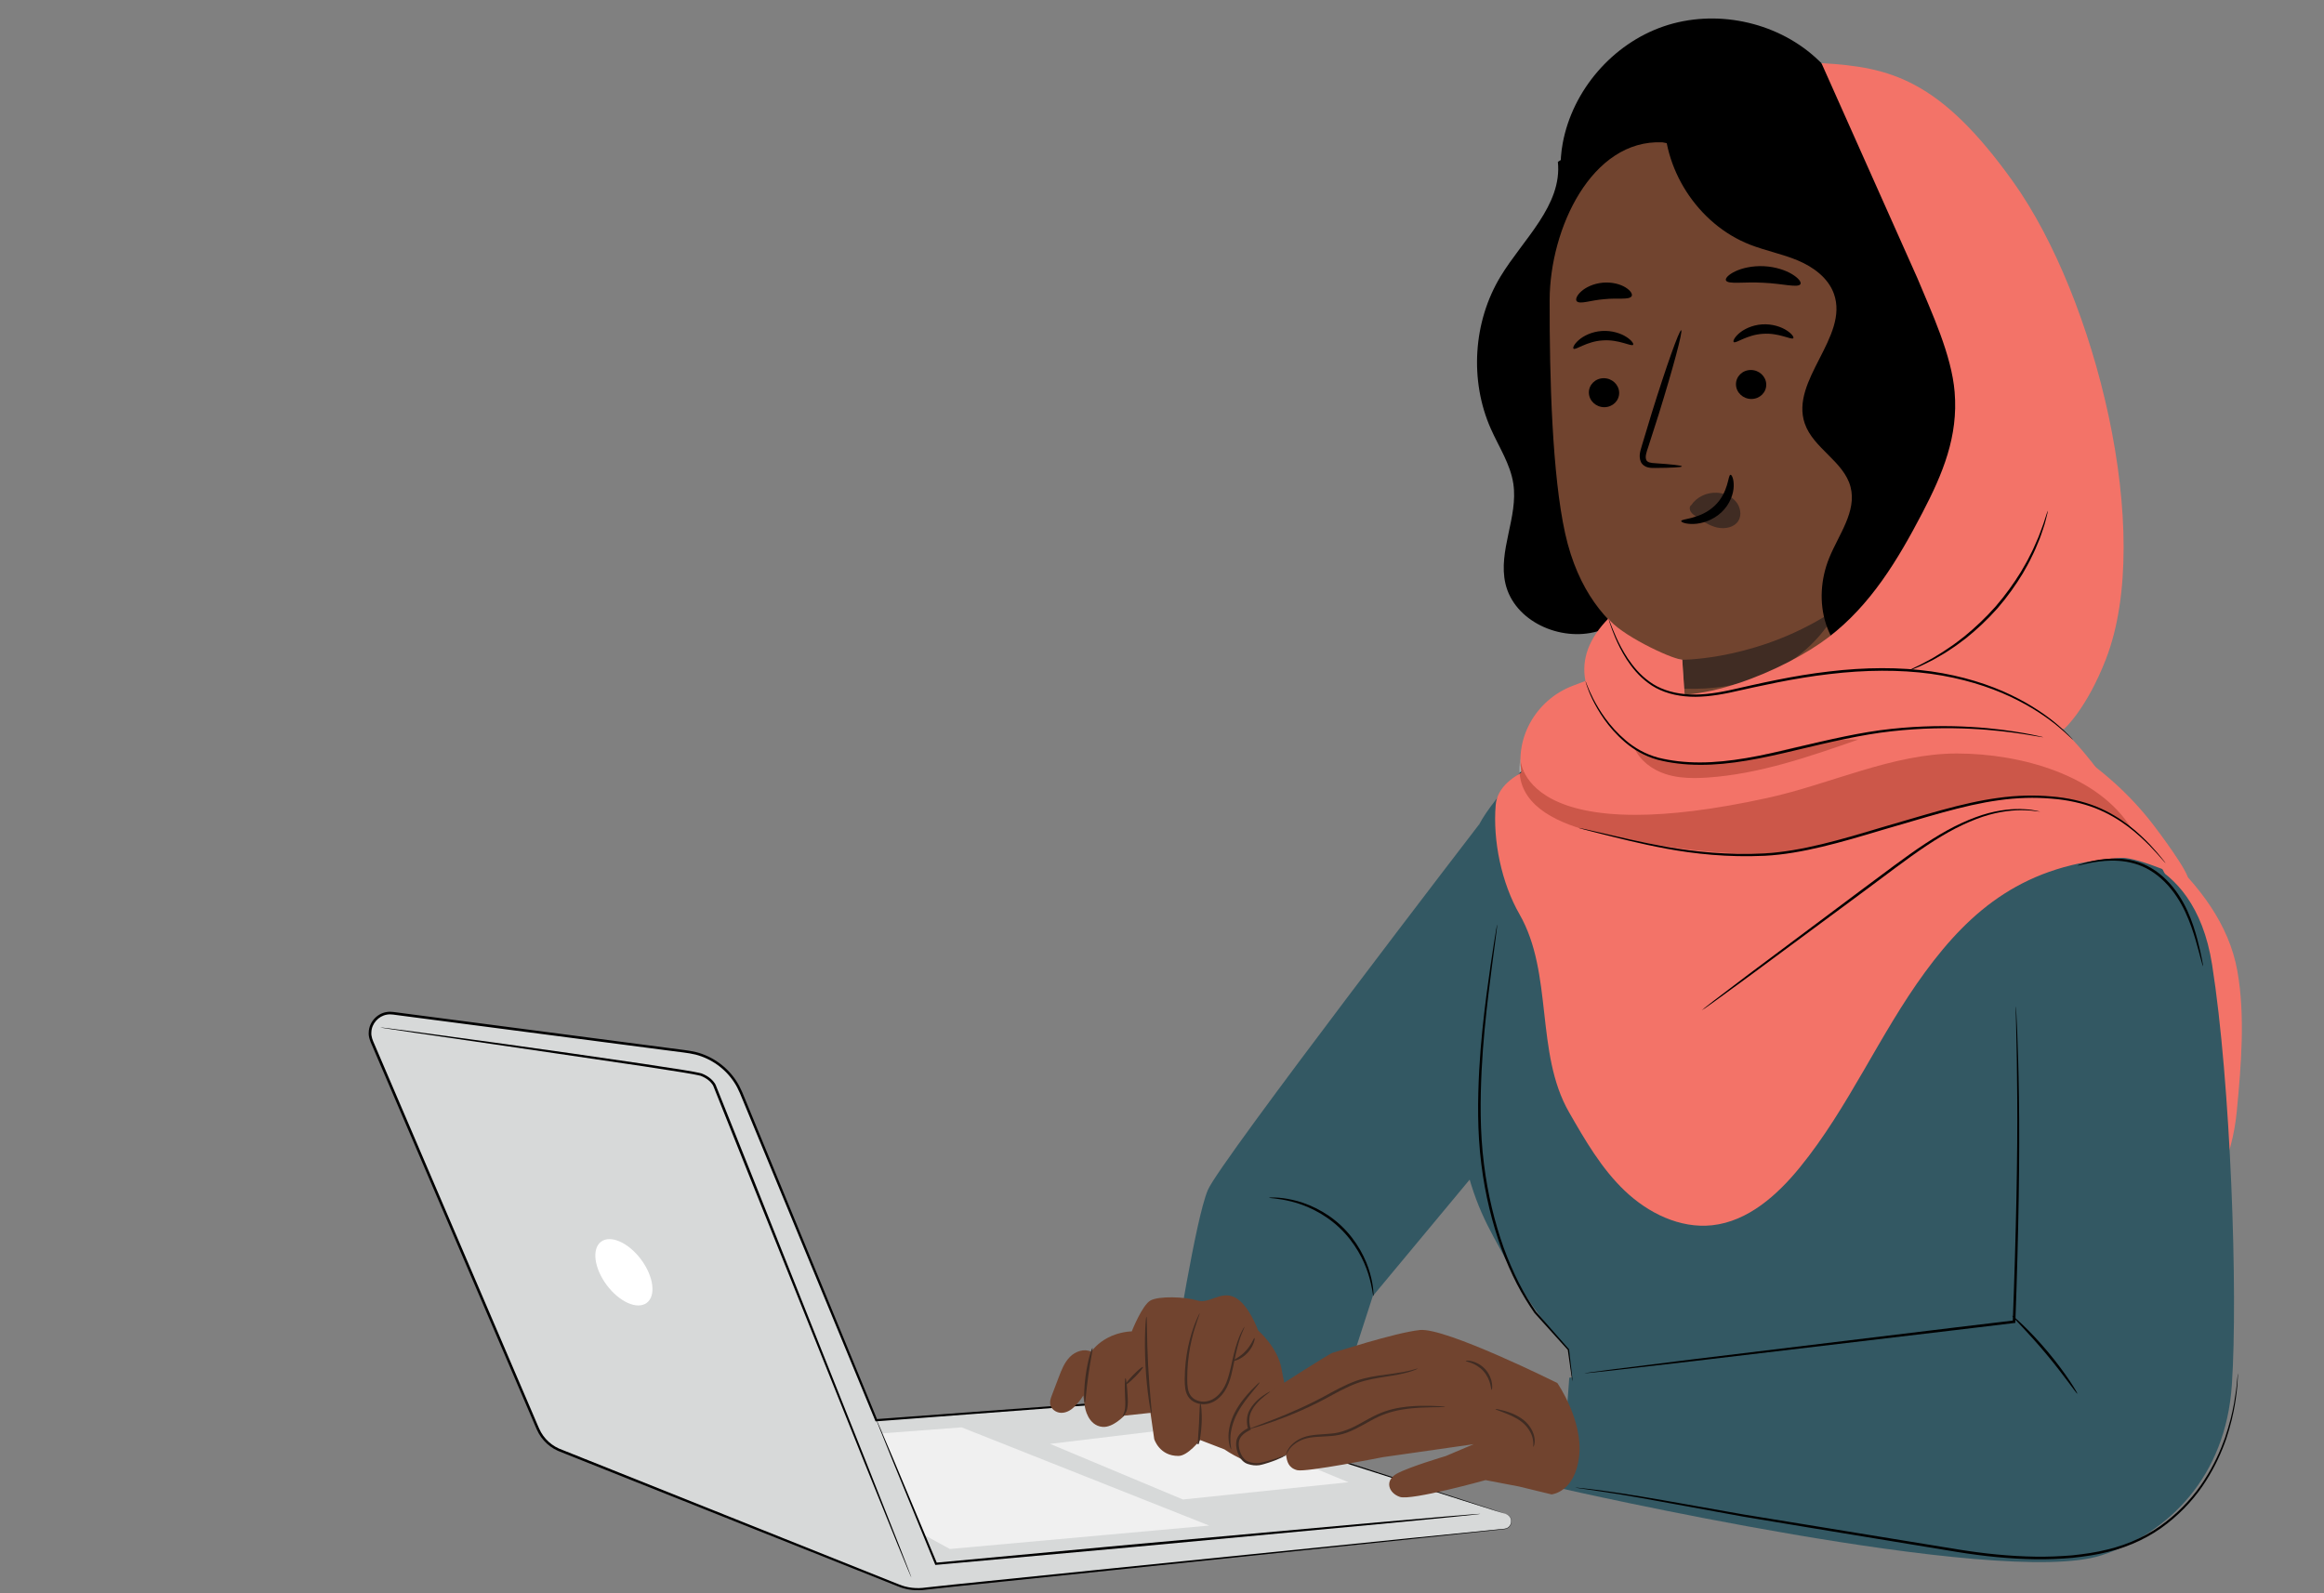 <?xml version="1.0" encoding="UTF-8" standalone="no"?>
<!DOCTYPE svg PUBLIC "-//W3C//DTD SVG 1.1//EN" "http://www.w3.org/Graphics/SVG/1.1/DTD/svg11.dtd">
<svg width="614px" height="421px" version="1.1" xmlns="http://www.w3.org/2000/svg" xmlns:xlink="http://www.w3.org/1999/xlink" xml:space="preserve" xmlns:serif="http://www.serif.com/" style="fill-rule:evenodd;clip-rule:evenodd;stroke-linejoin:round;stroke-miterlimit:2;">
    <rect width="100%" height="100%" fill="#808080" stroke="none"/>
    <g transform="matrix(0.32,0,0,0.32,0,0)">
        <g id="Artboard1" transform="matrix(1.436,0,0,1.7,-704.534,-1825.61)">
            <rect x="490.47" y="1074.14" width="1334.57" height="772.346" style="fill:none;"/>
            <g transform="matrix(2.901,0,0,2.452,554.842,760.143)">
                <path d="M276.337,427.898L206.123,405.343C205.936,405.283 205.74,405.26 205.545,405.274L151.529,409.315C142.043,386.353 130.154,357.569 124.742,344.437C122.927,340.031 118.895,336.937 114.171,336.319L55.698,328.683C52.637,328.283 50.304,331.366 51.52,334.203L84.453,410.998C85.336,413.058 87.041,414.653 89.154,415.398L156.043,442.079C157.573,442.689 159.23,442.91 160.866,442.723L165.14,442.254C179.968,440.707 253.1,433.241 276.031,430.857C277.668,430.688 277.903,428.401 276.337,427.898Z" style="fill:rgb(215,217,217);fill-rule:nonzero;"/>
                <path d="M276.337,427.898C276.337,427.898 276.461,427.927 276.678,428.041C276.893,428.151 277.208,428.411 277.351,428.888C277.505,429.341 277.441,430.067 276.868,430.558C276.59,430.807 276.174,430.905 275.764,430.931C275.351,430.976 274.91,431.022 274.44,431.073C270.675,431.472 265.139,432.057 258.01,432.812C243.732,434.298 223.086,436.448 197.575,439.105C191.195,439.767 184.512,440.459 177.548,441.181C174.066,441.541 170.514,441.908 166.895,442.283C165.086,442.479 163.261,442.677 161.42,442.876C159.575,443.158 157.584,442.968 155.815,442.221C141.803,436.64 126.832,430.677 111.078,424.401C107.14,422.832 103.153,421.244 99.119,419.637C97.102,418.833 95.074,418.024 93.034,417.212C92.015,416.806 90.992,416.398 89.967,415.989C89.457,415.778 88.94,415.595 88.414,415.365C87.894,415.131 87.398,414.842 86.936,414.504C86.013,413.828 85.23,412.956 84.657,411.959C84.097,410.935 83.736,409.903 83.27,408.874C82.385,406.813 81.497,404.743 80.604,402.662C78.818,398.5 77.014,394.297 75.195,390.058C67.92,373.097 60.387,355.536 52.673,337.551L51.615,335.085C51.261,334.303 50.85,333.362 50.946,332.403C51.014,330.482 52.552,328.765 54.435,328.456C54.666,328.407 54.905,328.409 55.14,328.388C55.372,328.404 55.617,328.41 55.838,328.438L57.155,328.61L59.785,328.954C61.537,329.183 63.284,329.411 65.027,329.639C71.997,330.55 78.896,331.452 85.715,332.343C92.533,333.235 99.27,334.116 105.918,334.985C107.58,335.203 109.236,335.419 110.886,335.635C112.535,335.881 114.18,335.989 115.832,336.389C119.099,337.225 121.985,339.32 123.791,342.104C124.719,343.499 125.253,345.065 125.879,346.54C126.495,348.032 127.108,349.52 127.719,351.001C128.94,353.963 130.153,356.9 131.354,359.813C133.756,365.637 136.116,371.359 138.43,376.97C143.057,388.192 147.5,398.97 151.731,409.232L151.513,409.098C170.827,407.668 188.493,406.36 204.13,405.203C204.621,405.167 205.11,405.131 205.597,405.096C205.863,405.078 206.153,405.161 206.367,405.237L207.056,405.46C207.974,405.756 208.883,406.049 209.785,406.34C211.59,406.922 213.362,407.493 215.104,408.055C218.586,409.178 221.941,410.26 225.164,411.3C231.609,413.38 237.523,415.29 242.863,417.014C253.533,420.468 261.902,423.178 267.613,425.027C270.457,425.955 272.637,426.667 274.116,427.149C275.585,427.634 276.337,427.898 276.337,427.898C276.337,427.898 275.571,427.677 274.095,427.214C272.612,426.745 270.425,426.054 267.573,425.152C261.853,423.33 253.472,420.658 242.787,417.253C237.442,415.545 231.521,413.652 225.071,411.59C221.845,410.559 218.487,409.483 215.003,408.369C213.26,407.812 211.486,407.243 209.681,406.666C208.778,406.377 207.868,406.086 206.95,405.792C206.488,405.671 206.023,405.429 205.61,405.447C205.127,405.483 204.643,405.52 204.156,405.556C188.522,406.737 170.858,408.073 151.546,409.532L151.389,409.545L151.328,409.398C147.087,399.141 142.633,388.367 137.994,377.15C135.675,371.541 133.311,365.82 130.904,359.998C129.701,357.087 128.487,354.149 127.264,351.188C126.652,349.708 126.037,348.221 125.421,346.729C124.786,345.235 124.261,343.703 123.373,342.377C121.633,339.696 118.852,337.68 115.706,336.876C114.143,336.496 112.462,336.379 110.821,336.137C109.17,335.922 107.514,335.706 105.852,335.489C99.204,334.622 92.467,333.743 85.648,332.854C78.829,331.964 71.93,331.063 64.959,330.154C63.217,329.927 61.469,329.698 59.718,329.47L57.088,329.127C56.201,329.042 55.327,328.799 54.525,328.969C52.882,329.234 51.521,330.751 51.466,332.432C51.387,333.283 51.721,334.048 52.094,334.88L53.152,337.346C60.863,355.333 68.392,372.895 75.664,389.856C77.482,394.097 79.283,398.3 81.067,402.463C81.959,404.545 82.847,406.616 83.73,408.677C84.187,409.69 84.577,410.777 85.09,411.71C85.628,412.647 86.363,413.467 87.23,414.103C87.664,414.42 88.13,414.692 88.618,414.913C89.106,415.126 89.632,415.314 90.141,415.525C91.166,415.935 92.189,416.343 93.208,416.75C95.248,417.564 97.276,418.374 99.292,419.179C103.325,420.789 107.312,422.382 111.25,423.954C127,430.245 141.967,436.224 155.975,441.819C157.691,442.541 159.555,442.726 161.372,442.454C163.215,442.257 165.041,442.062 166.85,441.868C170.47,441.499 174.023,441.137 177.506,440.781C184.471,440.071 191.155,439.39 197.536,438.739C223.054,436.151 243.707,434.058 257.989,432.609C265.123,431.897 270.663,431.345 274.429,430.969C274.899,430.923 275.341,430.88 275.756,430.839C276.172,430.815 276.547,430.729 276.817,430.496C277.365,430.04 277.441,429.343 277.3,428.903C277.171,428.439 276.872,428.18 276.665,428.064C276.455,427.943 276.333,427.908 276.337,427.898Z" style="fill-rule:nonzero;"/>
                <path d="M185.975,413.999L212.306,425.017L245.116,421.598L217.52,410.2L185.975,413.999Z" style="fill:rgb(240,240,240);fill-rule:nonzero;"/>
                <path d="M166.118,434.823L217.52,430.183L168.439,410.722L152.664,411.914L161,432.029L166.118,434.823Z" style="fill:rgb(240,240,240);fill-rule:nonzero;"/>
                <path d="M271.245,427.868C271.246,427.878 271.126,427.897 270.889,427.928C270.627,427.958 270.28,427.999 269.841,428.05C268.886,428.149 267.533,428.29 265.803,428.469C262.264,428.813 257.196,429.306 250.947,429.913C238.371,431.085 221.048,432.699 201.913,434.482C187.657,435.772 174.408,436.972 163.392,437.968L163.233,437.982L163.173,437.835C159.639,429.21 156.707,422.053 154.645,417.02C153.643,414.534 152.852,412.575 152.3,411.206C152.045,410.556 151.845,410.046 151.699,409.672C151.567,409.323 151.514,409.138 151.514,409.138C151.514,409.138 151.608,409.307 151.76,409.646C151.922,410.015 152.141,410.516 152.421,411.156C152.999,412.515 153.826,414.458 154.876,416.924C156.978,421.94 159.969,429.073 163.572,437.67L163.353,437.537C174.366,436.516 187.613,435.286 201.865,433.964C221.005,432.24 238.334,430.68 250.913,429.547C257.169,429.009 262.242,428.572 265.785,428.268C267.517,428.129 268.875,428.021 269.831,427.945C270.272,427.916 270.621,427.893 270.884,427.875C271.123,427.862 271.245,427.859 271.245,427.868Z" style="fill-rule:nonzero;"/>
                <path d="M53.222,331.498C53.223,331.489 53.374,331.501 53.667,331.533C53.983,331.571 54.415,331.622 54.968,331.688C56.135,331.84 57.812,332.058 59.96,332.336C64.317,332.931 70.578,333.784 78.304,334.839C86.047,335.917 95.263,337.21 105.489,338.724C108.044,339.117 110.662,339.521 113.336,339.933C114.004,340.047 114.675,340.161 115.35,340.277C115.684,340.328 116.033,340.405 116.382,340.485C116.555,340.526 116.732,340.559 116.903,340.608C117.067,340.679 117.237,340.736 117.396,340.819C118.044,341.124 118.658,341.538 119.152,342.09C119.392,342.365 119.625,342.672 119.76,343.04L120.152,344.017C122.243,349.236 124.408,354.641 126.626,360.176C135.461,382.329 143.458,402.381 149.257,416.921C152.122,424.174 154.444,430.05 156.06,434.139C156.845,436.157 157.458,437.733 157.885,438.83C158.081,439.351 158.235,439.757 158.347,440.055C158.448,440.332 158.496,440.475 158.488,440.479C158.48,440.481 158.415,440.345 158.298,440.074C158.174,439.781 158.004,439.381 157.787,438.868C157.339,437.78 156.695,436.217 155.871,434.214C154.219,430.139 151.845,424.283 148.915,417.057C143.079,402.531 135.032,382.5 126.142,360.369C123.928,354.833 121.766,349.428 119.678,344.206L119.288,343.229C119.184,342.937 118.987,342.674 118.773,342.428C118.337,341.938 117.779,341.558 117.181,341.275C117.034,341.199 116.876,341.146 116.724,341.079C116.566,341.033 116.403,341.006 116.242,340.968C115.922,340.896 115.602,340.823 115.26,340.77C114.589,340.653 113.92,340.538 113.256,340.423C110.584,340.006 107.969,339.598 105.417,339.198C95.198,337.695 85.993,336.342 78.253,335.203C70.536,334.08 64.283,333.17 59.932,332.537C57.79,332.217 56.117,331.967 54.953,331.792C54.403,331.704 53.974,331.636 53.66,331.586C53.369,331.537 53.22,331.507 53.222,331.498Z" style="fill-rule:nonzero;"/>
                <path d="M104.913,377.466C107.413,380.813 107.918,384.662 106.041,386.064C104.163,387.467 100.615,385.892 98.114,382.545C95.614,379.199 95.109,375.35 96.987,373.946C98.864,372.544 102.413,374.119 104.913,377.466Z" style="fill:white;fill-rule:nonzero;"/>
                <path d="M421.294,320.365C417.943,301.408 396.933,289.909 389.997,283.593L400.425,297.54C405.735,319.091 407.805,342.168 406.466,364.869C406.32,367.33 406.592,370.66 408.352,371.019C408.956,371.141 409.557,370.821 410.11,370.466C416.274,366.514 420.272,357.481 421.168,348.14C422.064,338.798 422.845,329.146 421.294,320.365Z" style="fill:rgb(243,115,104);fill-rule:nonzero;"/>
                <path d="M405.91,299.078C404.919,297.162 405.327,291.086 399.939,297.435L399.598,295.055L366.13,269.388L291.627,273.258C284.475,273.704 273.731,286.086 271.055,291.216C268.855,310.447 268.41,327.514 268.41,327.514C268.41,327.514 265.85,348.896 268.41,359.005C270.969,369.113 273.999,372.769 277.966,380.625C281.932,388.482 288.705,395.318 288.705,395.318L292.188,422.329L370.018,429.312L405.655,427.27C405.655,427.27 402.462,374.025 402.462,373.083C402.462,372.646 406.912,362.365 411.69,351.453C419.827,332.868 415.23,317.099 405.91,299.078Z" style="fill:rgb(51,88,99);fill-rule:nonzero;"/>
                <path d="M210.437,395.923C210.827,395.88 214.716,369.639 217.261,363.666C219.661,358.034 271.055,291.216 271.055,291.216L283.158,330.179L277.966,351.032L249.935,384.723L242.025,409.14L210.437,395.923Z" style="fill:rgb(51,88,99);fill-rule:nonzero;"/>
                <path d="M416.277,319.058C412.584,295.665 394.365,296.684 394.365,296.684L376.256,328.19L376.24,393.326L288.875,400.885L287.258,422.825C287.258,422.825 374.299,442.728 394.412,436.057C407.718,431.644 418.961,420.515 420.192,402.323C421.423,384.132 419.97,342.45 416.277,319.058Z" style="fill:rgb(51,88,99);fill-rule:nonzero;"/>
                <path d="M250.057,384.723C249.953,384.736 249.882,382.972 249.031,380.301C248.202,377.648 246.418,374.091 243.309,371.161C240.199,368.232 236.541,366.664 233.843,365.995C231.127,365.305 229.361,365.339 229.369,365.234C229.369,365.203 229.806,365.17 230.599,365.194C231.391,365.217 232.54,365.332 233.929,365.637C236.694,366.225 240.473,367.775 243.667,370.782C246.857,373.79 248.632,377.469 249.383,380.193C249.77,381.563 249.954,382.702 250.023,383.492C250.095,384.282 250.088,384.721 250.057,384.723Z" style="fill-rule:nonzero;"/>
                <path d="M291.874,400.013C291.873,400.004 292.001,399.979 292.251,399.94C292.527,399.901 292.895,399.849 293.363,399.781C294.372,399.648 295.809,399.46 297.646,399.218C301.398,398.748 306.777,398.075 313.411,397.244C326.753,395.624 345.137,393.393 365.444,390.927C369.402,390.453 373.288,389.988 377,389.545L376.773,389.79C377.444,372.075 377.746,356.455 377.654,345.266C377.622,339.672 377.533,335.186 377.46,332.098C377.424,330.576 377.395,329.389 377.376,328.551C377.371,328.167 377.368,327.863 377.365,327.632C377.365,327.425 377.369,327.319 377.377,327.319C377.385,327.318 377.397,327.424 377.413,327.63C377.427,327.861 377.447,328.164 377.471,328.547C377.511,329.385 377.569,330.571 377.643,332.092C377.774,335.179 377.916,339.666 377.994,345.263C378.176,356.457 377.938,372.09 377.287,389.809L377.279,390.029L377.06,390.056C373.349,390.501 369.465,390.969 365.507,391.444C345.193,393.851 326.801,396.028 313.455,397.609C306.812,398.371 301.427,398.988 297.671,399.419C295.829,399.619 294.387,399.775 293.376,399.886C292.905,399.931 292.535,399.967 292.258,399.993C292.005,400.015 291.875,400.021 291.874,400.013Z" style="fill-rule:nonzero;"/>
                <path d="M421.397,400.013C421.406,400.013 421.405,400.147 421.393,400.409C421.379,400.697 421.358,401.082 421.332,401.573C421.29,402.597 421.128,404.103 420.822,406.025C420.511,407.948 419.972,410.277 419.11,412.911C418.203,415.526 416.92,418.436 415.033,421.379C413.167,424.329 410.609,427.254 407.367,429.79C404.143,432.339 400.095,434.33 395.6,435.406C393.36,435.988 391.01,436.309 388.611,436.577C386.204,436.78 383.739,436.894 381.231,436.854C376.215,436.786 371.037,436.268 365.794,435.418C355.327,433.694 345.356,432.054 336.284,430.56C331.751,429.807 327.443,429.09 323.409,428.42C319.39,427.686 315.645,427.002 312.223,426.376C305.391,425.099 299.852,424.128 296.01,423.548C294.11,423.269 292.625,423.051 291.584,422.897C291.097,422.827 290.716,422.771 290.431,422.73C290.173,422.69 290.04,422.665 290.041,422.656C290.043,422.647 290.176,422.654 290.438,422.678C290.724,422.706 291.108,422.744 291.596,422.793C292.615,422.901 294.114,423.079 296.04,423.347C299.894,423.866 305.448,424.782 312.289,426.014C315.714,426.62 319.461,427.283 323.483,427.994C327.518,428.649 331.828,429.35 336.362,430.086C345.436,431.567 355.408,433.195 365.877,434.904C371.1,435.75 376.253,436.27 381.238,436.344C383.73,436.386 386.176,436.277 388.564,436.082C390.942,435.82 393.271,435.509 395.485,434.94C399.93,433.889 403.906,431.95 407.104,429.447C410.312,426.961 412.857,424.087 414.724,421.179C416.612,418.278 417.908,415.404 418.835,412.815C419.717,410.209 420.282,407.899 420.623,405.99C420.958,404.081 421.151,402.584 421.227,401.564C421.275,401.076 421.312,400.692 421.341,400.406C421.369,400.146 421.388,400.012 421.397,400.013Z" style="fill-rule:nonzero;"/>
                <path d="M289.518,401.627C289.507,401.628 289.476,401.487 289.429,401.213C289.381,400.901 289.318,400.499 289.239,399.994C289.08,398.879 288.858,397.314 288.576,395.335L288.608,395.404C286.855,393.465 284.611,390.981 281.983,388.073L281.975,388.064L281.969,388.056C280.789,386.343 279.585,384.432 278.483,382.297C277.389,380.16 276.356,377.828 275.428,375.327C273.614,370.313 272.195,364.643 271.45,358.611C270.618,352.047 270.73,345.729 271.021,340.028C271.337,334.32 271.926,329.206 272.482,324.925C273.043,320.643 273.575,317.19 273.95,314.806C274.139,313.647 274.29,312.731 274.399,312.063C274.452,311.775 274.495,311.542 274.53,311.352C274.562,311.191 274.583,311.11 274.591,311.111C274.6,311.112 274.597,311.196 274.583,311.359C274.561,311.552 274.535,311.788 274.504,312.078C274.417,312.75 274.299,313.671 274.15,314.835C273.837,317.228 273.361,320.688 272.847,324.97C272.34,329.253 271.788,334.361 271.501,340.054C271.236,345.74 271.14,352.028 271.966,358.547C272.707,364.54 274.105,370.176 275.884,375.161C276.796,377.647 277.808,379.966 278.879,382.094C279.958,384.219 281.134,386.121 282.289,387.831L282.275,387.813C284.863,390.756 287.075,393.27 288.8,395.232L288.829,395.263L288.833,395.302C289.063,397.288 289.245,398.857 289.374,399.977C289.425,400.485 289.466,400.891 289.499,401.204C289.523,401.481 289.53,401.625 289.518,401.627Z" style="fill-rule:nonzero;"/>
                <path d="M389.568,404.058C389.504,404.1 388.84,403.185 387.75,401.722C386.661,400.258 385.131,398.258 383.348,396.125C381.563,393.992 379.864,392.134 378.616,390.804C377.368,389.473 376.585,388.657 376.637,388.602C376.683,388.553 377.558,389.274 378.879,390.545C380.199,391.814 381.952,393.646 383.748,395.791C385.542,397.937 387.035,399.985 388.05,401.509C389.067,403.032 389.625,404.021 389.568,404.058Z" style="fill-rule:nonzero;"/>
                <path d="M231.847,399.135C231.105,394.868 227.21,391.529 227.21,391.529C227.21,391.529 225.354,386.335 222.572,384.965C219.789,383.596 217.563,386.335 215.152,385.594C212.74,384.852 207.546,384.666 205.877,385.594C204.207,386.521 202.166,391.715 202.166,391.715C202.166,391.715 199.755,391.715 197.343,393.014C195.469,394.022 194.494,395.252 194.152,395.752C192.766,395.06 191.011,395.658 189.918,396.758C188.82,397.861 188.237,399.362 187.684,400.818C187.235,401.998 186.786,403.179 186.338,404.359C186.128,404.912 185.914,405.494 185.991,406.081C186.123,407.072 187.117,407.803 188.116,407.846C189.116,407.89 190.073,407.366 190.775,406.653C191.422,405.996 192.085,405.227 192.56,404.422L192.891,406.741C192.891,406.741 193.446,410.414 196.416,410.637C198.459,410.79 200.682,408.41 200.682,408.41L205.877,407.854L206.618,413.048C206.618,413.048 207.637,416.432 211.442,416.387C213.306,416.365 215.708,413.233 215.708,413.233L220.531,415.089C220.531,415.089 226.096,418.984 228.694,417.686C231.291,416.387 230.549,413.604 230.549,413.604C230.549,413.604 232.404,411.564 233.146,409.338C233.887,407.112 232.59,403.401 231.847,399.135Z" style="fill:rgb(113,68,47);fill-rule:nonzero;"/>
                <path d="M192.856,405.856C192.72,405.858 192.612,403.374 193.042,400.348C193.463,397.319 194.25,394.961 194.38,395.001C194.527,395.04 193.972,397.431 193.558,400.42C193.133,403.407 193.008,405.858 192.856,405.856Z" style="fill:rgb(64,44,35);fill-rule:nonzero;"/>
                <path d="M200.921,400.974C201.065,400.967 201.265,402.696 201.368,404.836C201.435,405.904 201.376,406.937 201.083,407.627C200.797,408.325 200.384,408.596 200.35,408.549C200.286,408.493 200.568,408.157 200.734,407.511C200.91,406.864 200.914,405.927 200.848,404.861C200.744,402.721 200.777,400.98 200.921,400.974Z" style="fill:rgb(64,44,35);fill-rule:nonzero;"/>
                <path d="M204.382,398.761C204.484,398.862 203.8,399.724 202.855,400.687C201.909,401.648 201.059,402.348 200.957,402.246C200.854,402.146 201.537,401.284 202.484,400.321C203.429,399.358 204.279,398.66 204.382,398.761Z" style="fill:rgb(64,44,35);fill-rule:nonzero;"/>
                <path d="M205.071,388.782C205.147,388.785 205.163,389.865 205.19,391.607C205.216,393.35 205.268,395.754 205.407,398.406C205.548,401.06 205.749,403.456 205.906,405.191C206.062,406.927 206.16,408.003 206.085,408.014C206.018,408.023 205.791,406.965 205.54,405.234C205.289,403.504 205.029,401.1 204.887,398.434C204.748,395.769 204.754,393.351 204.821,391.604C204.889,389.856 205.003,388.779 205.071,388.782Z" style="fill:rgb(64,44,35);fill-rule:nonzero;"/>
                <path d="M224.532,390.774C224.569,390.795 224.318,391.271 223.961,392.17C223.606,393.068 223.181,394.402 222.807,396.093C222.628,396.952 222.434,397.881 222.227,398.872C222.018,399.873 221.782,400.957 221.348,402.051C220.92,403.14 220.249,404.244 219.232,405.074C218.241,405.912 216.778,406.395 215.39,406.025C214.706,405.854 214.053,405.501 213.593,404.961C213.122,404.424 212.888,403.751 212.779,403.111C212.588,401.815 212.673,400.615 212.715,399.455C212.846,397.143 213.215,395.082 213.658,393.392C214.091,391.697 214.594,390.372 214.97,389.473C215.159,389.023 215.318,388.68 215.437,388.451C215.552,388.222 215.621,388.105 215.637,388.112C215.677,388.13 215.476,388.629 215.159,389.545C214.844,390.461 214.398,391.792 214.016,393.479C213.623,395.161 213.298,397.2 213.194,399.479C213.164,400.61 213.098,401.84 213.281,403.022C213.385,403.607 213.595,404.181 213.984,404.62C214.365,405.068 214.92,405.37 215.516,405.521C216.73,405.84 217.996,405.436 218.911,404.678C219.844,403.924 220.483,402.906 220.904,401.87C221.724,399.775 221.984,397.685 222.449,396.007C222.872,394.313 223.357,392.975 223.774,392.09C223.985,391.647 224.167,391.313 224.301,391.095C224.437,390.876 224.516,390.766 224.532,390.774Z" style="fill:rgb(64,44,35);fill-rule:nonzero;"/>
                <path d="M226.49,393.021C226.626,393.024 226.402,394.61 225.094,395.98C223.801,397.365 222.232,397.679 222.221,397.545C222.166,397.398 223.536,396.896 224.716,395.623C225.918,394.372 226.341,392.976 226.49,393.021Z" style="fill:rgb(64,44,35);fill-rule:nonzero;"/>
                <path d="M215.756,405.958C215.894,405.947 216.137,407.845 216.003,410.19C215.915,411.855 215.661,413.279 215.477,413.937L215.457,414.007L215.422,414.019C215.157,414.112 215.046,413.918 215.023,413.837C215.001,413.732 215.051,413.69 215.066,413.698L215.133,413.786L215.302,413.82L215.247,413.902C215.262,413.222 215.396,411.804 215.483,410.161C215.615,407.851 215.607,405.967 215.756,405.958Z" style="fill:rgb(64,44,35);fill-rule:nonzero;"/>
                <path d="M227.525,401.811C227.581,401.861 227.04,402.52 226.164,403.569C225.298,404.622 224.082,406.074 223.11,407.89C222.14,409.703 221.73,411.556 221.714,412.895C221.684,414.241 221.947,415.061 221.858,415.084C221.812,415.106 221.412,414.309 221.346,412.898C221.265,411.5 221.64,409.532 222.65,407.646C223.659,405.762 224.947,404.321 225.888,403.324C226.841,402.331 227.475,401.764 227.525,401.811Z" style="fill:rgb(64,44,35);fill-rule:nonzero;"/>
                <path d="M225.473,411.032C225.473,411.032 224.275,407.423 227.758,404.949C231.241,402.477 241.69,395.965 241.918,395.965C242.144,395.965 254.183,391.995 259.256,391.443C264.329,390.893 286.513,401.946 286.513,401.946C286.513,401.946 291.662,409.367 290.83,416.484C289.997,423.602 285.367,424.012 285.367,424.012L278.923,422.446L272.279,421.179C272.279,421.179 257.591,425.267 255.319,424.51C253.048,423.753 252.215,421.254 254.714,419.892C257.212,418.528 264.405,416.408 264.405,416.408L269.931,414.062L251.912,416.636C251.912,416.636 236.693,419.664 234.951,419.21C233.21,418.756 232.907,417.469 232.756,416.181C232.756,416.181 226.623,419.21 224.805,417.544C222.988,415.878 222.128,412.396 225.473,411.032Z" style="fill:rgb(113,68,47);fill-rule:nonzero;"/>
                <path d="M264.322,406.655C264.321,406.692 263.841,406.713 262.977,406.728C262.112,406.746 260.861,406.748 259.321,406.828C257.788,406.92 255.953,407.071 253.995,407.578C253.016,407.831 252.014,408.177 251.02,408.641C250.025,409.105 249.03,409.676 247.994,410.247C246.958,410.818 245.922,411.36 244.855,411.752C243.794,412.156 242.694,412.361 241.665,412.443C239.613,412.607 237.757,412.55 236.327,413.046C234.888,413.527 233.92,414.36 233.421,415.035C232.907,415.714 232.808,416.201 232.756,416.181C232.738,416.177 232.759,416.058 232.817,415.833C232.889,415.614 233.008,415.288 233.255,414.919C233.725,414.175 234.708,413.25 236.205,412.698C237.716,412.128 239.611,412.156 241.62,411.966C243.65,411.841 245.697,410.957 247.743,409.791C248.772,409.223 249.781,408.648 250.806,408.178C251.833,407.706 252.872,407.358 253.878,407.113C255.892,406.619 257.758,406.506 259.308,406.46C260.862,406.427 262.116,406.48 262.98,406.525C263.845,406.572 264.323,406.62 264.322,406.655Z" style="fill:rgb(64,44,35);fill-rule:nonzero;"/>
                <path d="M258.88,399.062C258.885,399.078 258.775,399.138 258.557,399.235C258.341,399.339 258.01,399.462 257.581,399.61C256.719,399.903 255.434,400.205 253.837,400.471C252.243,400.75 250.327,400.967 248.286,401.511C246.245,402.05 244.147,403.087 241.989,404.263C237.679,406.684 233.518,408.397 230.473,409.48C228.95,410.025 227.703,410.425 226.837,410.686C225.97,410.945 225.484,411.065 225.473,411.032C225.462,410.997 225.926,410.812 226.771,410.493C227.709,410.137 228.908,409.682 230.343,409.136C233.35,407.966 237.446,406.217 241.741,403.805C243.904,402.626 246.055,401.575 248.163,401.047C250.261,400.516 252.187,400.339 253.78,400.106C255.377,399.889 256.653,399.646 257.523,399.416C258.393,399.189 258.863,399.02 258.88,399.062Z" style="fill:rgb(64,44,35);fill-rule:nonzero;"/>
                <path d="M273.491,403.31C273.41,403.309 273.391,402.831 273.2,402.11C273.014,401.394 272.612,400.427 271.864,399.591C271.116,398.756 270.2,398.25 269.508,397.986C268.812,397.717 268.34,397.645 268.347,397.564C268.349,397.503 268.845,397.441 269.62,397.636C270.385,397.823 271.426,398.321 272.253,399.244C273.078,400.166 273.459,401.255 273.56,402.037C273.669,402.828 273.552,403.314 273.491,403.31Z" style="fill:rgb(64,44,35);fill-rule:nonzero;"/>
                <path d="M281.77,414.586C281.678,414.57 281.858,413.912 281.625,412.907C281.406,411.913 280.685,410.607 279.448,409.64C278.199,408.673 276.816,408.156 275.831,407.778C274.837,407.409 274.216,407.175 274.237,407.103C274.257,407.037 274.91,407.145 275.946,407.429C276.969,407.722 278.428,408.194 279.769,409.229C281.112,410.278 281.846,411.739 281.986,412.84C282.141,413.956 281.813,414.611 281.77,414.586Z" style="fill:rgb(64,44,35);fill-rule:nonzero;"/>
                <path d="M232.756,416.181C232.771,416.21 232.472,416.42 231.883,416.706C231.296,416.994 230.42,417.357 229.306,417.717C228.74,417.891 228.158,418.091 227.441,418.225C226.725,418.323 225.95,418.25 225.184,417.991C224.366,417.75 223.72,417.021 223.361,416.235C222.997,415.444 222.758,414.534 222.884,413.576C222.951,412.893 223.35,412.229 223.833,411.816C224.307,411.38 224.837,411.063 225.365,410.808L225.233,411.1C224.84,409.787 224.923,408.371 225.491,407.343C226.037,406.313 226.758,405.594 227.386,405.054C228.022,404.519 228.581,404.17 228.967,403.941C229.356,403.716 229.578,403.615 229.593,403.64C229.639,403.705 228.788,404.199 227.595,405.288C227.016,405.838 226.346,406.572 225.874,407.531C225.387,408.489 225.334,409.723 225.714,410.965L225.773,411.158L225.582,411.258C224.639,411.746 223.512,412.468 223.4,413.649C223.29,414.459 223.497,415.299 223.823,416.018C224.154,416.739 224.666,417.325 225.344,417.539C226.03,417.785 226.746,417.868 227.384,417.796C228.014,417.698 228.652,417.511 229.201,417.364C230.313,417.055 231.198,416.748 231.803,416.52C232.41,416.294 232.737,416.146 232.756,416.181Z" style="fill:rgb(64,44,35);fill-rule:nonzero;"/>
                <path d="M310.232,213.897C308.06,192.235 303.473,170.674 304.424,148.924L286.617,160.015C287.501,168.63 279.753,175.312 275.26,182.716C269.823,191.681 269.079,203.325 273.333,212.909C274.931,216.509 277.208,219.905 277.791,223.8C278.775,230.384 274.725,237.075 276.221,243.562C277.943,251.03 287.089,255.139 294.458,253.03C301.827,250.923 307.099,244.072 309.271,236.722C311.443,229.371 310.997,221.523 310.232,213.897Z" style="fill-rule:nonzero;"/>
                <path d="M287.577,156.329C289.529,145.813 297.472,136.625 307.594,133.173C317.718,129.721 329.62,132.141 337.591,139.272C340.841,142.179 343.503,145.818 347.265,148.022C351.513,150.512 352.059,149.669 356.745,151.183C361.43,152.697 370.598,164.913 370.764,169.835L374.399,191.23C374.528,196.287 368.222,199.53 363.346,198.184C358.468,196.838 355.022,192.571 352.224,188.356C349.427,184.141 346.765,179.564 342.454,176.917C335.305,172.528 326.126,174.763 318.028,176.954C309.93,179.144 300.516,180.935 293.778,175.938C287.972,171.633 286.257,163.436 287.577,156.329Z" style="fill-rule:nonzero;"/>
                <path d="M284.989,187.359C285.028,173.281 293.284,155.515 307.347,156.152L351.646,164.554C355.919,164.747 359.333,168.177 359.506,172.451L361.171,277.953C361.275,277.97 361.371,277.984 361.476,278C361.476,278 346.085,316.707 316.685,309.442C310.855,308.002 315.16,293.496 313.626,287.135L313.333,287.19C313.273,286.427 313.219,285.717 313.165,284.988C311.751,277.624 312.091,270.554 312.091,270.554C311.48,262.065 311.271,258.581 311.271,258.662C311.271,258.662 293.175,256.765 288.055,233.611C285.508,222.097 284.945,202.999 284.989,187.359Z" style="fill:rgb(113,68,47);fill-rule:nonzero;"/>
                <path d="M292.762,205.772C292.801,207.359 294.177,208.634 295.836,208.623C297.49,208.612 298.802,207.321 298.763,205.734C298.723,204.147 297.347,202.871 295.693,202.881C294.035,202.892 292.722,204.186 292.762,205.772Z" style="fill-rule:nonzero;"/>
                <path d="M289.72,197.026C290.116,197.395 292.287,195.577 295.513,195.392C298.733,195.16 301.201,196.677 301.527,196.261C301.689,196.076 301.267,195.393 300.191,194.704C299.132,194.018 297.357,193.395 295.347,193.524C293.339,193.657 291.693,194.499 290.767,195.314C289.821,196.135 289.527,196.862 289.72,197.026Z" style="fill-rule:nonzero;"/>
                <path d="M321.914,204.144C321.953,205.731 323.33,207.006 324.987,206.995C326.641,206.983 327.954,205.692 327.915,204.106C327.876,202.519 326.499,201.243 324.844,201.253C323.187,201.263 321.875,202.558 321.914,204.144Z" style="fill-rule:nonzero;"/>
                <path d="M321.468,195.719C321.865,196.088 324.038,194.271 327.262,194.085C330.482,193.853 332.95,195.37 333.276,194.954C333.437,194.769 333.02,194.086 331.94,193.397C330.881,192.71 329.106,192.088 327.096,192.217C325.088,192.35 323.442,193.191 322.515,194.007C321.572,194.828 321.276,195.555 321.468,195.719Z" style="fill-rule:nonzero;"/>
                <path d="M311.201,220.35C311.205,220.166 309.179,219.939 305.904,219.72C305.075,219.684 304.286,219.567 304.113,219.014C303.883,218.43 304.174,217.522 304.516,216.539C305.171,214.499 305.855,212.36 306.575,210.119C309.42,200.984 311.427,193.492 311.058,193.381C310.689,193.27 308.083,200.584 305.238,209.719C304.556,211.971 303.904,214.117 303.284,216.17C303.028,217.125 302.556,218.219 303.051,219.429C303.31,220.031 303.942,220.441 304.478,220.552C305.016,220.681 305.48,220.662 305.889,220.662C309.171,220.641 311.2,220.534 311.201,220.35Z" style="fill-rule:nonzero;"/>
                <path d="M311.271,258.662C311.271,258.662 327.058,258.729 342.076,248.425C342.076,248.425 335.158,265.174 311.629,264.395L311.271,258.662Z" style="fill:rgb(64,44,35);fill-rule:nonzero;"/>
                <path d="M313.034,228.043C314.101,226.438 316.084,225.475 318.115,225.57C319.524,225.636 320.979,226.227 321.898,227.315C322.817,228.403 323.093,230.012 322.385,231.146C321.589,232.422 319.787,232.814 318.22,232.47C316.654,232.124 315.268,231.19 313.949,230.257C313.585,229.998 313.211,229.728 312.97,229.357C312.729,228.988 312.653,228.49 312.902,228.157" style="fill:rgb(64,44,35);fill-rule:nonzero;"/>
                <path d="M320.83,222.009C320.303,222.011 320.508,225.513 317.66,228.179C314.818,230.854 311.061,230.685 311.064,231.176C311.028,231.398 311.936,231.806 313.513,231.753C315.062,231.714 317.29,231.081 319.032,229.45C320.769,227.816 321.433,225.735 321.466,224.291C321.51,222.819 321.068,221.975 320.83,222.009Z" style="fill-rule:nonzero;"/>
                <path d="M319.924,183.493C320.296,184.351 323.492,183.741 327.303,183.97C331.122,184.122 334.24,185.045 334.695,184.229C334.896,183.839 334.315,183.045 333.03,182.271C331.756,181.497 329.755,180.808 327.467,180.692C325.18,180.58 323.122,181.066 321.776,181.71C320.421,182.354 319.763,183.085 319.924,183.493Z" style="fill-rule:nonzero;"/>
                <path d="M290.344,187.618C290.957,188.316 293.133,187.422 295.803,187.226C298.466,186.935 300.768,187.42 301.244,186.623C301.45,186.237 301.049,185.525 300.018,184.89C299.002,184.258 297.339,183.791 295.505,183.957C293.673,184.126 292.121,184.886 291.237,185.692C290.338,186.502 290.073,187.275 290.344,187.618Z" style="fill-rule:nonzero;"/>
                <path d="M307.744,150.126L309.567,147.466C323.145,148.165 336.627,150.723 349.517,155.047C354.672,156.775 359.917,158.908 363.616,162.891C368.71,168.376 369.96,176.295 370.964,183.713C374.783,211.947 378.304,241.054 371.062,268.609C368.701,265.29 364.4,264 360.36,263.479C356.319,262.957 352.114,262.96 348.381,261.331C344.286,259.546 341.139,255.844 339.758,251.596C338.378,247.349 338.708,242.621 340.392,238.484C342.279,233.854 345.876,229.275 344.625,224.434C343.316,219.367 337.239,216.795 335.544,211.844C332.611,203.286 344.348,194.705 341.331,186.175C340.216,183.026 337.271,180.861 334.194,179.562C331.117,178.263 327.795,177.637 324.684,176.421C314.309,172.365 307.147,161.25 307.744,150.126Z" style="fill-rule:nonzero;"/>
                <path d="M376.921,164.073C362.38,143.693 352.529,141.229 338.858,140.465L357.871,183.066C360.718,189.921 364.644,198.24 365.253,205.638C365.973,214.4 362.931,221.744 358.865,229.539C353.985,238.892 348.621,247.813 340.236,254.216C331.852,260.617 313.164,268.663 303.464,264.519L316.992,272.083L349.313,272.204L386.961,272.351C386.961,272.351 391.365,268.496 395.234,258.534C404.924,233.582 393.138,186.804 376.921,164.073Z" style="fill:rgb(243,115,104);fill-rule:nonzero;"/>
                <path d="M403.734,296.813C403.734,296.813 395.633,280.198 385.063,271.057C374.493,261.916 368.004,262.007 352.922,263.286C337.841,264.565 316.745,266.94 311.745,265.678L311.271,258.662C308.796,258.417 298.626,253.461 296.645,250.472C292.861,254.34 291.215,258.457 292.076,262.864L289.604,263.798C282.122,266.623 277.662,274.6 279.68,282.339C280.619,285.938 282.896,288.145 287.455,288.934C305.555,292.064 353.943,278.987 368.517,278.912C383.091,278.838 403.734,296.813 403.734,296.813Z" style="fill:rgb(243,115,104);fill-rule:nonzero;"/>
                <path d="M285.858,288.764C285.862,288.734 286.297,288.761 287.12,288.836C287.943,288.915 289.154,289.044 290.717,289.153C293.842,289.389 298.38,289.63 303.974,289.375C309.564,289.107 316.204,288.321 323.436,286.73C327.052,285.943 330.823,284.979 334.692,283.862C338.551,282.672 342.546,281.439 346.637,280.178C354.82,277.681 363.037,275.988 370.542,276.728C378.028,277.38 384.444,279.932 389.305,282.769C394.175,285.657 397.547,288.821 399.634,291.173C400.675,292.357 401.444,293.307 401.913,293.993C402.4,294.662 402.644,295.021 402.622,295.038C402.598,295.056 402.308,294.73 401.78,294.096C401.27,293.446 400.465,292.535 399.395,291.395C397.251,289.127 393.854,286.066 389.009,283.28C384.172,280.545 377.833,278.093 370.476,277.496C363.114,276.812 355.031,278.49 346.877,280.979C342.783,282.209 338.808,283.519 334.921,284.648C331.026,285.762 327.239,286.712 323.597,287.483C316.317,289.041 309.624,289.772 303.998,289.966C298.367,290.146 293.812,289.814 290.688,289.477C289.123,289.317 287.916,289.136 287.098,289.003C286.281,288.873 285.854,288.792 285.858,288.764Z" style="fill-rule:nonzero;"/>
                <path d="M404.607,291.336C386.345,267.598 351.33,258.521 323.837,270.401L294.797,276.554C287.144,277.879 274.875,280.369 274.291,287.455C273.706,294.542 275.466,302.902 279.007,309.069C285.747,320.811 282.082,336.543 288.822,348.284C292.007,353.833 295.257,359.466 299.894,363.876C304.53,368.285 310.832,371.376 317.193,370.689C324.273,369.924 330.069,364.752 334.57,359.232C344.262,347.348 350.31,332.901 359.387,320.54C368.464,308.179 379.15,299.087 398.209,297.909C401.677,297.695 411.542,302.308 411.542,302.308C411.868,300.927 405.472,292.46 404.607,291.336Z" style="fill:rgb(243,115,104);fill-rule:nonzero;"/>
                <path d="M279.035,281.098C278.969,280.216 279.017,279.275 279.195,278.272C279.195,278.272 279.195,278.29 279.197,278.326C279.184,279.137 279.237,279.956 279.36,280.776C279.251,280.883 279.142,280.991 279.035,281.098Z" style="fill:rgb(168,171,171);fill-rule:nonzero;"/>
                <path d="M279.045,281.225C279.042,281.183 279.038,281.14 279.035,281.098C279.142,280.991 279.251,280.883 279.36,280.776C279.372,280.859 279.386,280.942 279.399,281.025C279.28,281.09 279.162,281.158 279.045,281.225Z" style="fill:rgb(25,58,66);fill-rule:nonzero;"/>
                <path d="M279.399,281.025C279.386,280.942 279.372,280.859 279.36,280.776C279.237,279.956 279.184,279.137 279.197,278.326C279.207,278.558 279.283,279.516 279.858,280.779C279.703,280.859 279.55,280.941 279.399,281.025Z" style="fill:rgb(204,87,73);fill-rule:nonzero;"/>
                <path d="M324.959,297.055C315.461,297.055 304.74,295.365 294.446,292.982C286.87,291.229 279.634,287.919 279.045,281.225C279.162,281.158 279.28,281.09 279.399,281.025C279.55,280.941 279.703,280.859 279.858,280.779C281.353,284.056 286.208,289.382 301.995,289.382C308.648,289.382 317.247,288.435 328.35,285.99C340.594,283.294 352.966,277.257 365.575,277.23L365.696,277.23C378.283,277.23 393.819,281.472 400.354,292.207C395.482,287.628 387.671,285.641 380.147,285.641C376.388,285.641 372.701,286.137 369.489,287.053C359.847,289.803 349.859,292 340.304,295.039C335.857,296.453 330.626,297.055 324.959,297.055Z" style="fill:rgb(204,87,73);fill-rule:nonzero;"/>
                <path d="M313.678,282.094C311.71,282.094 309.749,281.895 307.887,281.279C305.26,280.409 302.834,278.601 301.747,276.063C305.447,278.491 309.884,279.378 314.417,279.378C317.372,279.378 320.368,279.002 323.227,278.43C330.496,276.976 337.668,274.447 345.053,274.447C345.422,274.447 345.792,274.454 346.161,274.467C336.43,277.866 326.555,281.296 316.273,281.997C315.412,282.056 314.545,282.094 313.678,282.094ZM301.747,276.063C301.424,275.85 301.107,275.627 300.796,275.391L301.683,275.908C301.704,275.96 301.725,276.011 301.747,276.063Z" style="fill:rgb(204,87,73);fill-rule:nonzero;"/>
                <path d="M407.071,298.967C407.064,298.972 406.988,298.896 406.847,298.74C406.689,298.563 406.486,298.333 406.231,298.045C405.708,297.419 404.89,296.535 403.821,295.417C401.643,293.264 398.286,290.104 393.133,288.061C390.562,287.078 387.592,286.396 384.354,286.166C381.118,285.89 377.636,285.977 374.019,286.489C366.767,287.477 359.089,290.047 350.958,292.365C342.869,294.787 335.043,297.106 327.65,297.491C320.29,297.841 313.665,297.104 308.207,296.101C302.742,295.09 298.396,293.943 295.386,293.195C293.911,292.818 292.752,292.521 291.926,292.311C291.554,292.211 291.258,292.131 291.029,292.069C290.828,292.013 290.725,291.979 290.727,291.97C290.729,291.961 290.836,291.978 291.042,292.018C291.274,292.066 291.574,292.129 291.951,292.208C292.781,292.396 293.948,292.661 295.434,292.999C298.459,293.686 302.816,294.777 308.271,295.737C313.717,296.693 320.317,297.386 327.622,297.013C334.938,296.605 342.715,294.291 350.81,291.865C358.937,289.549 366.633,286.985 373.955,286.014C377.601,285.51 381.131,285.438 384.39,285.735C387.659,285.986 390.67,286.698 393.268,287.718C398.48,289.838 401.824,293.071 403.966,295.276C405.018,296.421 405.813,297.328 406.312,297.978C406.55,298.279 406.741,298.521 406.888,298.707C407.016,298.873 407.078,298.961 407.071,298.967Z" style="fill-rule:nonzero;"/>
                <path d="M388.716,274.505C388.711,274.512 388.639,274.454 388.506,274.336C388.353,274.196 388.162,274.021 387.925,273.805C387.433,273.319 386.664,272.652 385.661,271.809C383.642,270.144 380.51,267.952 376.268,265.966C372.033,263.979 366.66,262.285 360.527,261.439C354.393,260.602 347.533,260.645 340.435,261.496C333.318,262.311 326.669,263.849 320.593,265.192C317.548,265.819 314.555,266.188 311.767,265.895C308.992,265.624 306.436,264.722 304.533,263.273C302.608,261.86 301.264,260.14 300.237,258.576C299.227,256.992 298.524,255.533 298.006,254.323C297.489,253.11 297.156,252.144 296.937,251.487C296.842,251.18 296.767,250.933 296.706,250.733C296.658,250.563 296.636,250.475 296.645,250.472C296.654,250.469 296.691,250.552 296.757,250.717C296.83,250.91 296.922,251.152 297.036,251.452C297.286,252.096 297.649,253.049 298.191,254.241C298.734,255.433 299.46,256.866 300.48,258.416C301.518,259.946 302.861,261.619 304.75,262.976C306.61,264.362 309.092,265.217 311.809,265.465C314.535,265.733 317.473,265.358 320.498,264.723C326.542,263.358 333.23,261.796 340.375,260.979C347.507,260.123 354.415,260.094 360.592,260.964C366.771,261.843 372.177,263.588 376.425,265.632C380.68,267.677 383.802,269.932 385.792,271.652C386.779,272.525 387.529,273.219 387.999,273.729C388.221,273.962 388.4,274.149 388.544,274.299C388.665,274.43 388.723,274.499 388.716,274.505Z" style="fill-rule:nonzero;"/>
                <path d="M382.829,274.01C382.827,274.019 382.74,274.01 382.572,273.985C382.375,273.953 382.131,273.914 381.83,273.865C381.138,273.75 380.187,273.593 378.982,273.394C376.505,273.023 372.906,272.541 368.431,272.332C363.962,272.117 358.615,272.169 352.734,272.83C346.851,273.474 340.503,274.979 333.847,276.562C327.205,278.168 320.742,279.516 314.758,279.477C311.775,279.471 308.937,279.129 306.363,278.462C303.777,277.741 301.592,276.434 299.885,274.956C296.445,271.986 294.577,268.744 293.465,266.509C292.374,264.236 292.076,262.864 292.076,262.864C292.085,262.861 292.122,262.94 292.185,263.098C292.258,263.284 292.346,263.514 292.456,263.798C292.7,264.409 293.08,265.305 293.646,266.419C294.803,268.609 296.71,271.791 300.122,274.674C301.814,276.109 303.961,277.362 306.471,278.044C309.009,278.683 311.809,279.004 314.758,278.997C320.675,279.009 327.085,277.661 333.728,276.055C340.381,274.474 346.757,272.975 352.681,272.354C358.595,271.715 363.967,271.701 368.452,271.965C372.94,272.222 376.543,272.761 379.015,273.193C380.251,273.423 381.207,273.61 381.85,273.762C382.147,273.831 382.388,273.888 382.583,273.934C382.747,273.975 382.83,274 382.829,274.01Z" style="fill-rule:nonzero;"/>
                <path d="M383.729,229.137C383.763,229.146 383.628,229.743 383.35,230.817C383.22,231.357 383.041,232.013 382.775,232.755C382.516,233.5 382.26,234.364 381.86,235.273C381.49,236.195 381.074,237.202 380.54,238.242C380.055,239.308 379.421,240.385 378.775,241.53C377.414,243.778 375.749,246.152 373.76,248.448C371.748,250.725 369.615,252.69 367.567,254.339C366.516,255.13 365.534,255.902 364.543,256.524C363.582,257.192 362.639,257.737 361.775,258.227C360.926,258.744 360.104,259.112 359.4,259.468C358.699,259.83 358.074,260.094 357.556,260.295C356.528,260.713 355.955,260.927 355.941,260.894C355.927,260.86 356.475,260.582 357.473,260.11C357.975,259.882 358.586,259.593 359.269,259.207C359.956,258.83 360.76,258.442 361.59,257.908C362.436,257.403 363.359,256.844 364.299,256.167C365.272,255.535 366.236,254.758 367.267,253.964C369.278,252.312 371.378,250.357 373.369,248.105C375.335,245.834 376.994,243.495 378.364,241.282C379.013,240.155 379.657,239.097 380.153,238.05C380.7,237.027 381.132,236.039 381.52,235.133C381.939,234.239 382.216,233.391 382.5,232.66C382.791,231.932 382.997,231.289 383.156,230.76C383.492,229.708 383.694,229.128 383.729,229.137Z" style="fill-rule:nonzero;"/>
                <path d="M382.22,288.744C382.216,288.762 381.938,288.735 381.414,288.67C381.137,288.633 380.817,288.591 380.447,288.542C380.064,288.496 379.618,288.501 379.119,288.473C377.128,288.399 374.202,288.634 370.804,289.762C369.111,290.334 367.308,291.106 365.434,292.063C363.566,293.031 361.639,294.198 359.665,295.507C355.719,298.131 351.601,301.357 347.181,304.604C338.376,311.112 330.408,317.003 324.589,321.304C321.716,323.396 319.375,325.102 317.707,326.316C316.919,326.877 316.291,327.323 315.82,327.658C315.385,327.96 315.152,328.112 315.141,328.098C315.131,328.083 315.342,327.903 315.758,327.574C316.214,327.22 316.822,326.747 317.586,326.153C319.23,324.906 321.537,323.157 324.369,321.008C330.165,316.676 338.101,310.742 346.871,304.187C351.289,300.94 355.414,297.727 359.4,295.106C361.394,293.802 363.343,292.639 365.237,291.678C367.137,290.729 368.968,289.968 370.69,289.411C374.145,288.314 377.121,288.133 379.129,288.27C379.632,288.314 380.081,288.326 380.465,288.388C380.835,288.456 381.155,288.516 381.431,288.566C381.953,288.666 382.223,288.727 382.22,288.744Z" style="fill-rule:nonzero;"/>
                <path d="M414.489,319.408C414.453,319.416 414.303,318.913 414.058,317.997C413.811,317.082 413.472,315.754 412.997,314.134C412.516,312.516 411.89,310.601 410.947,308.589C409.999,306.589 408.702,304.483 406.896,302.682C405.107,300.865 402.958,299.607 400.837,299.019C398.712,298.416 396.683,298.387 395.015,298.508C391.659,298.791 389.663,299.536 389.636,299.423C389.631,299.405 389.752,299.352 389.986,299.264C390.219,299.173 390.57,299.057 391.026,298.922C391.938,298.657 393.281,298.314 394.983,298.142C396.676,297.972 398.757,297.958 400.966,298.557C403.172,299.14 405.423,300.441 407.264,302.313C409.127,304.172 410.44,306.339 411.383,308.387C412.318,310.445 412.913,312.394 413.351,314.034C413.785,315.678 414.069,317.021 414.256,317.951C414.44,318.882 414.523,319.4 414.489,319.408Z" style="fill-rule:nonzero;"/>
            </g>
        </g>
    </g>
</svg>
